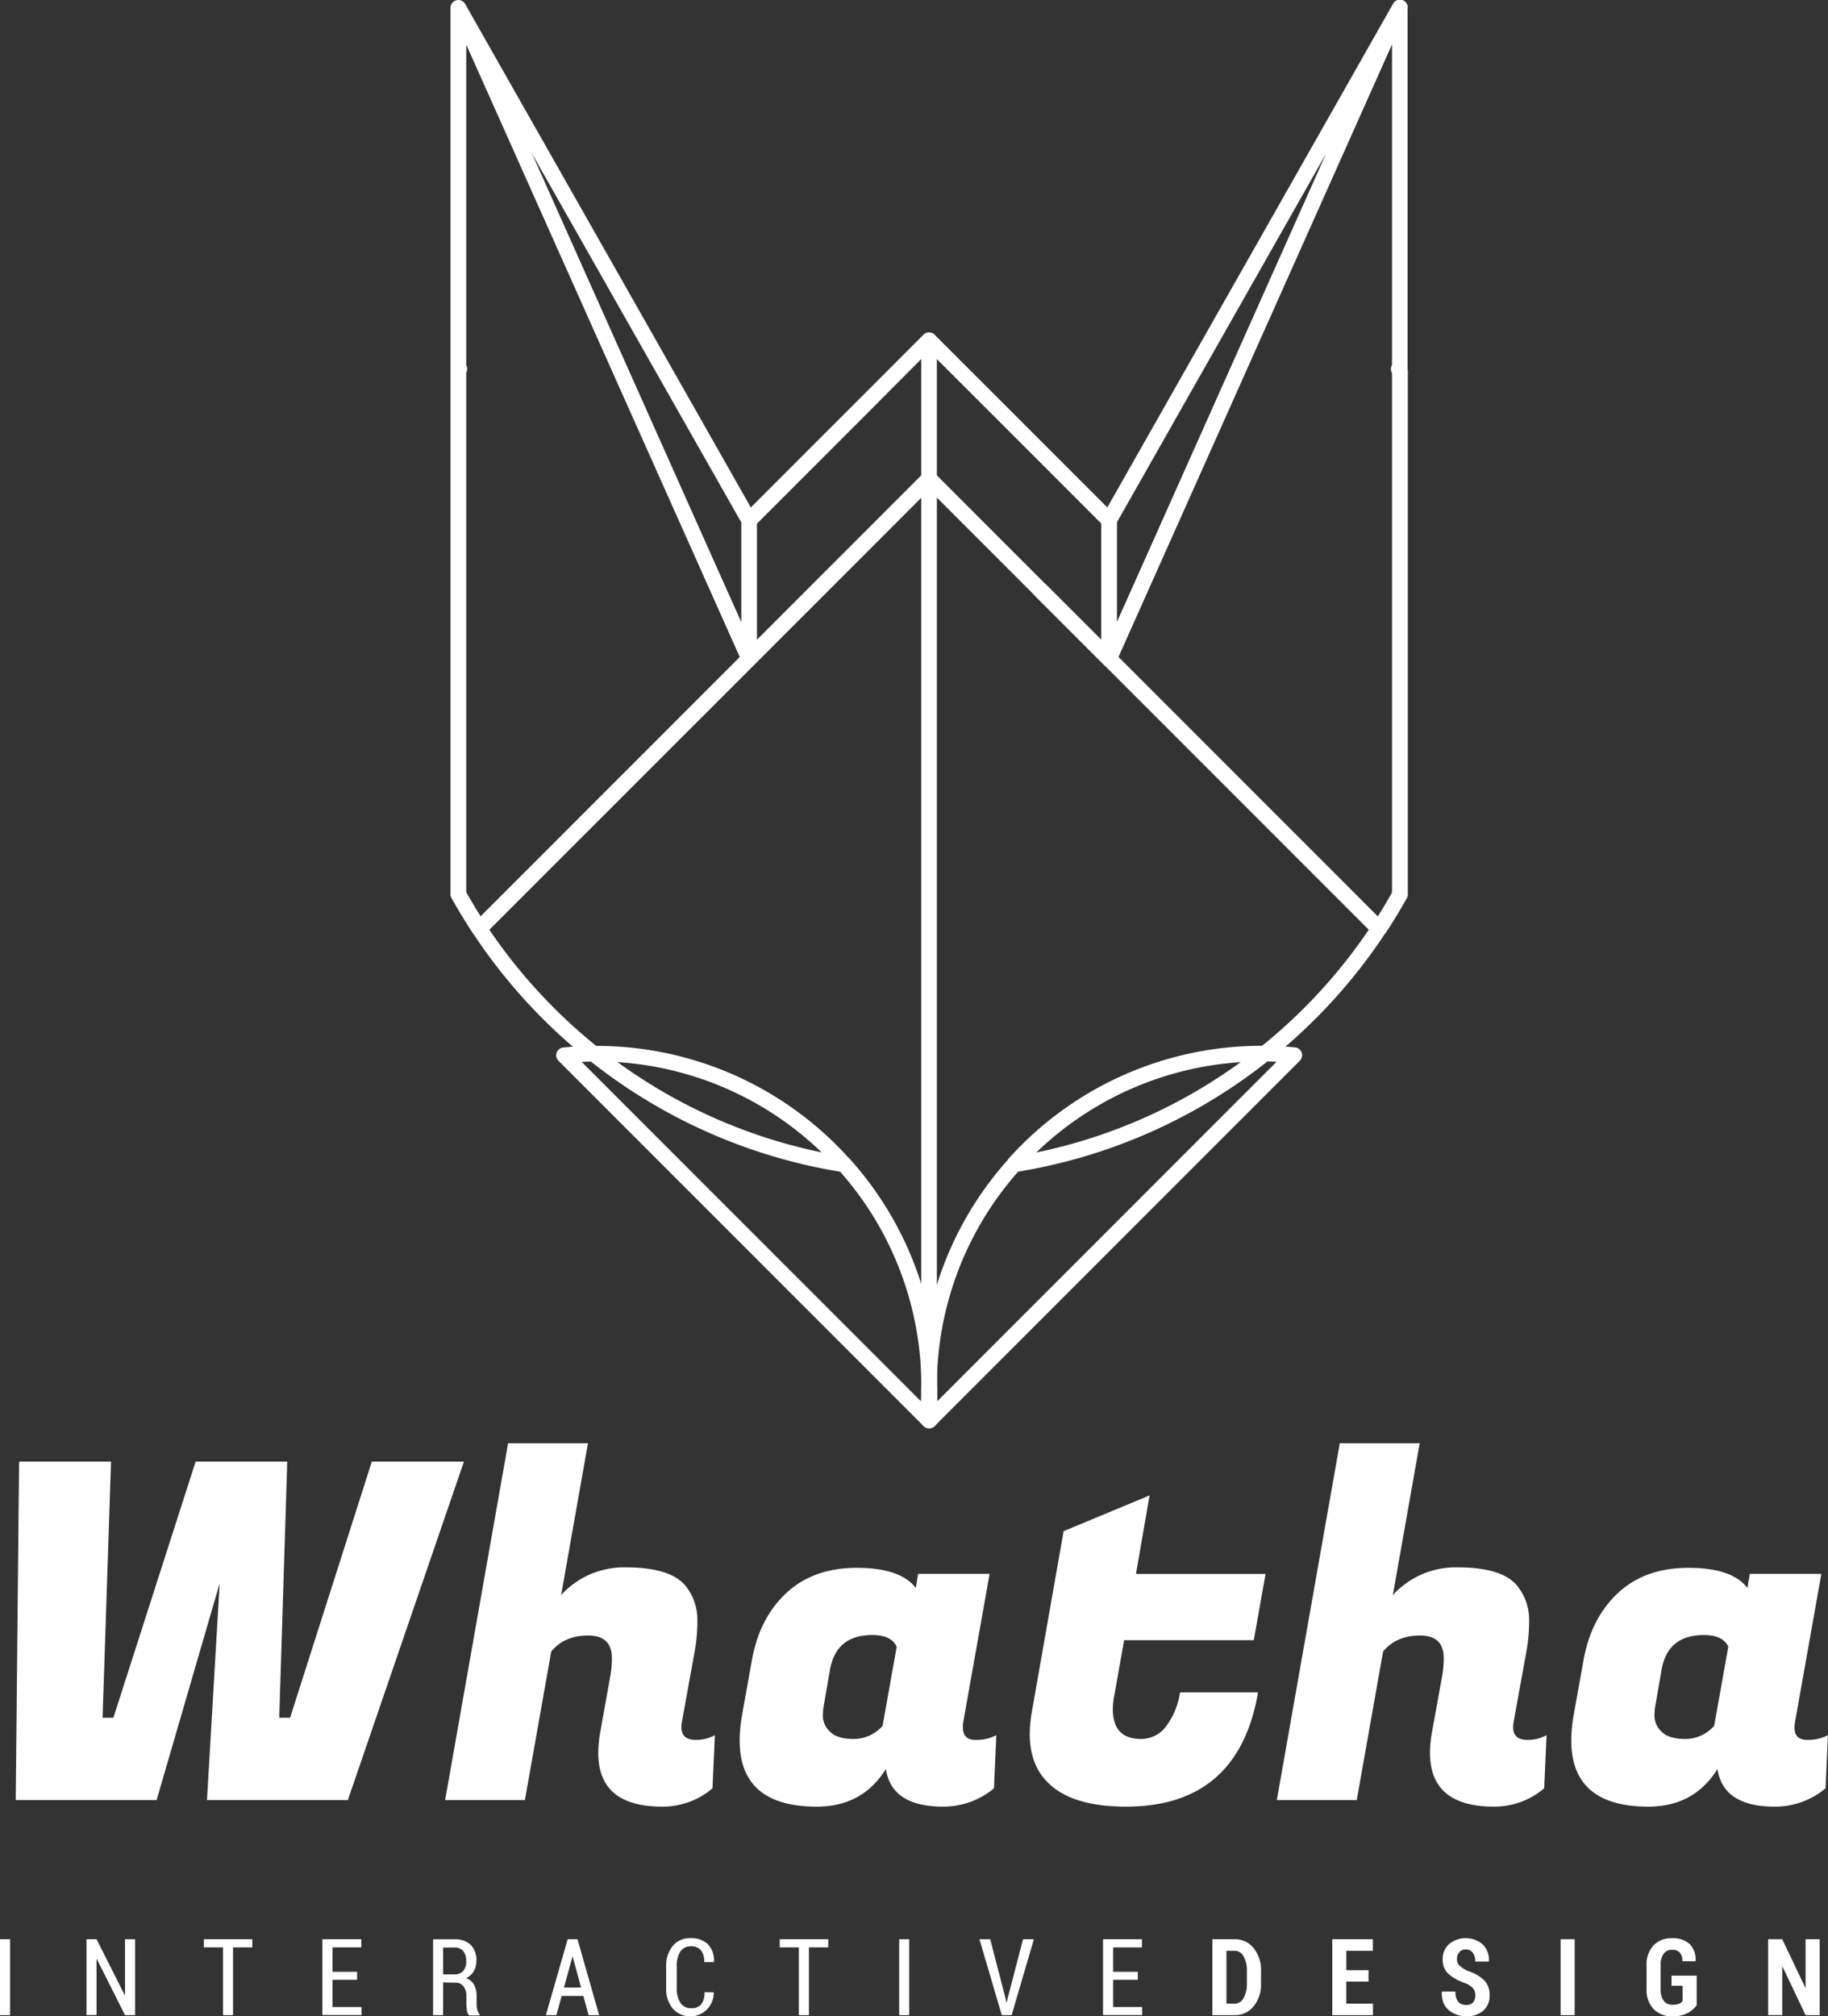 <svg xmlns="http://www.w3.org/2000/svg" viewBox="0 0 544.98 600.86"><rect x="0" y="0" width="544.98" height="600.86" fill="#333333" stroke="none"/><defs><style>.cls-1{fill:#fff;}</style></defs><title>logo</title><g id="Capa_2" data-name="Capa 2"><g id="Capa_1-2" data-name="Capa 1"><path class="cls-1" d="M85.64,435.57l-2.39,76.34h3.23l24.37-76.34h27.46l-34.6,100.86h-42l3.78-64.58L46.69,536.43h-42l1-100.86H33.1l-2.52,76.34H33.8l24.52-76.34Z"/><path class="cls-1" d="M207.37,518.5a11.68,11.68,0,0,0,5.75-1.4l-.7,15.83a22.86,22.86,0,0,1-15,5.46q-19.06,0-19.06-16a35.59,35.59,0,0,1,.56-6L182,499.17a30.73,30.73,0,0,0,.42-5.05q0-6.72-7.08-6.72t-11,4.76l-7.85,44.27H132.71L151.48,430.1h23.81l-8,45.25a25.3,25.3,0,0,1,19.33-8.26q14.15,0,18.35,6.3a16,16,0,0,1,2.94,9.39,50.19,50.19,0,0,1-.84,9.52l-3.78,20.88a9.78,9.78,0,0,0-.14,1.54Q203.17,518.5,207.37,518.5Z"/><path class="cls-1" d="M287.08,514.86q0,3.64,3.71,3.64a12.74,12.74,0,0,0,6.24-1.4l-.7,15.83a23.4,23.4,0,0,1-15.13,5.46q-15.42,0-17.09-11.21-7,11.22-20.6,11.21-23,0-23-19.75a43.77,43.77,0,0,1,.7-7.43l2.94-16.39q2.23-12.6,10.3-20.1t21-7.49q13,0,17.58,6l.7-4.2h21.3l-7.85,44.13A10.58,10.58,0,0,0,287.08,514.86Zm-41.46-6.73a16.66,16.66,0,0,0-.29,3.5,6.42,6.42,0,0,0,2.11,4.42c1.4,1.45,3.75,2.17,7.07,2.17a11.42,11.42,0,0,0,8.62-3.92l4.2-23.54q-1.54-3.5-7.29-3.5-10.79,0-12.6,10.37Z"/><path class="cls-1" d="M335.69,538.39q-16.26,0-23.39-7.28Q307,525.78,307,516.82a39,39,0,0,1,.56-6.31l9.53-54.21,25.63-10.65-4.06,23.4H377.3l-3.51,19.75H335.13l-2.8,15.83a23,23,0,0,0-.56,4.76q0,8.83,8.4,8.83a9.24,9.24,0,0,0,7.5-3.78,22.25,22.25,0,0,0,4.13-10.09h23.26Q369.17,538.39,335.69,538.39Z"/><path class="cls-1" d="M455.33,518.5a11.67,11.67,0,0,0,5.74-1.4l-.7,15.83a22.84,22.84,0,0,1-15,5.46q-19,0-19.05-16a34.59,34.59,0,0,1,.56-6L430,499.17a30.73,30.73,0,0,0,.42-5.05q0-6.72-7.08-6.72t-11,4.76l-7.85,44.27H380.66L399.43,430.1h23.82l-8,45.25a25.32,25.32,0,0,1,19.33-8.26q14.15,0,18.35,6.3a16,16,0,0,1,2.95,9.39,50.19,50.19,0,0,1-.84,9.52l-3.79,20.88a9.78,9.78,0,0,0-.14,1.54Q451.12,518.5,455.33,518.5Z"/><path class="cls-1" d="M535,514.86q0,3.64,3.72,3.64a12.73,12.73,0,0,0,6.23-1.4l-.7,15.83a23.38,23.38,0,0,1-15.13,5.46q-15.4,0-17.09-11.21-7,11.22-20.59,11.21-23,0-23-19.75a43.77,43.77,0,0,1,.7-7.43l2.94-16.39q2.25-12.6,10.3-20.1t21-7.49q13,0,17.58,6l.71-4.2H543l-7.85,44.13A10.58,10.58,0,0,0,535,514.86Zm-41.46-6.73a16.77,16.77,0,0,0-.28,3.5,6.41,6.41,0,0,0,2.1,4.42q2.1,2.18,7.07,2.17a11.4,11.4,0,0,0,8.62-3.92l4.2-23.54q-1.54-3.5-7.28-3.5-10.8,0-12.61,10.37Z"/><path class="cls-1" d="M3,600.53H0V577.91H3Z"/><path class="cls-1" d="M40.27,600.53h-3l-8.39-16.68-.09,0v16.65h-3V577.91h3l8.39,16.64.09,0V577.91h3Z"/><path class="cls-1" d="M75.22,580.34H69.48v20.19h-3V580.34h-5.7v-2.43H75.22Z"/><path class="cls-1" d="M106.47,590H99.12v8.11h8.66v2.39H96.1V577.91h11.61v2.43H99.12v7.28h7.35Z"/><path class="cls-1" d="M132.11,590.79v9.74h-3v-22.6h6.39a6.63,6.63,0,0,1,4.83,1.66,6.39,6.39,0,0,1,1.7,4.77,5.94,5.94,0,0,1-.8,3.1,5.38,5.38,0,0,1-2.28,2.06,4.16,4.16,0,0,1,2.4,2,7.14,7.14,0,0,1,.74,3.39v2a9.22,9.22,0,0,0,.19,1.95,2.73,2.73,0,0,0,.69,1.39v.36h-3.11a2.76,2.76,0,0,1-.67-1.56,15.3,15.3,0,0,1-.15-2.17v-1.91a4.86,4.86,0,0,0-.84-3,2.78,2.78,0,0,0-2.33-1.1Zm0-2.41h3.22a3.47,3.47,0,0,0,2.77-1,4.37,4.37,0,0,0,.89-2.93,4.65,4.65,0,0,0-.87-3,3.18,3.18,0,0,0-2.64-1.07h-3.37Z"/><path class="cls-1" d="M173.91,594.81h-6.47l-1.56,5.72h-3.14l6.5-22.62h2.93l6.45,22.62h-3.14Zm-5.78-2.5h5.11l-2.5-9.19h-.08Z"/><path class="cls-1" d="M212.78,593.73l0,.09a7,7,0,0,1-12.17,4.81,9.1,9.1,0,0,1-2-6.25V586.1a9.26,9.26,0,0,1,2-6.26,6.59,6.59,0,0,1,5.24-2.25,7.18,7.18,0,0,1,5.18,1.79,6.79,6.79,0,0,1,1.8,5.24l0,.1h-2.9a5.25,5.25,0,0,0-1-3.57,3.83,3.83,0,0,0-3-1.14,3.53,3.53,0,0,0-3.08,1.56,7.76,7.76,0,0,0-1.09,4.48v6.33a7.72,7.72,0,0,0,1.12,4.52,3.65,3.65,0,0,0,3.15,1.57,3.71,3.71,0,0,0,3-1.13,5.47,5.47,0,0,0,1-3.61Z"/><path class="cls-1" d="M246.91,580.34h-5.75v20.19h-3V580.34h-5.7v-2.43h14.48Z"/><path class="cls-1" d="M271.07,600.53h-3V577.91h3Z"/><path class="cls-1" d="M299.73,595.34l.31,1.39h.09l.32-1.37L305,577.91h3.23l-6.63,22.62h-2.94L292,577.91h3.21Z"/><path class="cls-1" d="M339.21,590h-7.35v8.11h8.66v2.39H328.84V577.91h11.61v2.43h-8.59v7.28h7.35Z"/><path class="cls-1" d="M361.44,600.53V577.91h6.69a7,7,0,0,1,5.61,2.65,10.28,10.28,0,0,1,2.21,6.8v3.74a10.24,10.24,0,0,1-2.21,6.8,7,7,0,0,1-5.61,2.63Zm4.2-19.18v15.76h2.49a3,3,0,0,0,2.61-1.67,8.37,8.37,0,0,0,1-4.34v-3.77a8.31,8.31,0,0,0-1-4.31,3,3,0,0,0-2.61-1.67Z"/><path class="cls-1" d="M408,590.54h-6.63v6.57h7.94v3.42H397.19V577.91h12.1v3.44h-7.91v5.78H408Z"/><path class="cls-1" d="M439.82,594.66a3.24,3.24,0,0,0-.66-2.14,6.61,6.61,0,0,0-2.37-1.53,14.81,14.81,0,0,1-5-2.78,5.61,5.61,0,0,1-1.68-4.35,5.82,5.82,0,0,1,1.92-4.52,7.79,7.79,0,0,1,10,.11,6.46,6.46,0,0,1,1.86,5l0,.1h-4.08a4.12,4.12,0,0,0-.75-2.67,2.65,2.65,0,0,0-2.15-.91,2.25,2.25,0,0,0-1.87.84,3.16,3.16,0,0,0-.67,2.07,2.5,2.5,0,0,0,.76,1.89,9.85,9.85,0,0,0,2.6,1.64,12,12,0,0,1,4.75,2.74,6.14,6.14,0,0,1,1.62,4.48,5.79,5.79,0,0,1-1.89,4.57,7.36,7.36,0,0,1-5,1.66,8,8,0,0,1-5.26-1.8q-2.19-1.78-2.12-5.46l0-.09h4.09a4.57,4.57,0,0,0,.83,3.06,3.08,3.08,0,0,0,2.43.93,2.6,2.6,0,0,0,2-.77A3.05,3.05,0,0,0,439.82,594.66Z"/><path class="cls-1" d="M469.45,600.53h-4.18V577.91h4.18Z"/><path class="cls-1" d="M505.83,597.55a7.6,7.6,0,0,1-2.67,2.33,9.19,9.19,0,0,1-4.51,1,7.58,7.58,0,0,1-5.64-2.14,8.23,8.23,0,0,1-2.12-6.06v-6.87a8.41,8.41,0,0,1,2.06-6.06,7.24,7.24,0,0,1,5.46-2.14,7.36,7.36,0,0,1,5.34,1.75,6.42,6.42,0,0,1,1.74,5l0,.1h-3.94a3.72,3.72,0,0,0-.75-2.58,2.88,2.88,0,0,0-2.24-.81A3,3,0,0,0,496,582.2a5.76,5.76,0,0,0-.91,3.56v6.9a5.85,5.85,0,0,0,.92,3.6,3.14,3.14,0,0,0,2.64,1.18,5,5,0,0,0,1.92-.3,2.72,2.72,0,0,0,1.07-.8v-4.57h-3.31v-3h7.5Z"/><path class="cls-1" d="M542.5,600.53h-4.2l-6.87-14.43-.09,0v14.41h-4.2V577.91h4.2l6.88,14.45.08,0V577.91h4.2Z"/><path class="cls-1" d="M415,2.34V109.66h2.33L415.68,108l-.31.3a2.33,2.33,0,0,0-.38,2.84l.25.45,2.07-1.07H415v156h2.33l-2-1.13q-2.89,5.21-6.15,10.15l3.89,2.57c2.24-3.4,4.36-6.87,6.34-10.45a2.29,2.29,0,0,0,.3-1.14V110.51a2.35,2.35,0,0,0-.26-1.07c-.12-.23-.24-.44-.36-.65L417,110l1.63,1.66.31-.29a2.39,2.39,0,0,0,.7-1.67V2.34Z"/><path class="cls-1" d="M308.35,174.05h0a2.35,2.35,0,0,0-.68,1.65,2.38,2.38,0,0,0,.68,1.65L329,198a2.35,2.35,0,0,0,1.65.69h0v-2.34L329,198l80.42,80.42,1.66-1.65-1.95-1.28c-1.38,2.08-2.8,4.13-4.28,6.15a158.86,158.86,0,0,1-29.28,30.57L377,314l.05-2.34h-.85a101.33,101.33,0,0,0-75.64,33.77l3.48,3.12a96.66,96.66,0,0,1,72.16-32.22H377a2.36,2.36,0,0,0,1.51-.51,163.5,163.5,0,0,0,30.15-31.47q2.26-3.11,4.4-6.33a2.36,2.36,0,0,0-.3-2.94l-80.43-80.42a2.35,2.35,0,0,0-1.65-.68h0v2.33l1.65-1.65-20.64-20.63L310,175.71l1.66,1.65h0l-3.3-3.3Z"/><path class="cls-1" d="M279.31,413.25a96.5,96.5,0,0,1,24.74-64.67L302.31,347l.37,2.3a162,162,0,0,0,75.79-33.47L377,314l0,2.33c2.91,0,5.78.18,8.63.45l.22-2.33-1.65-1.65L275.78,421.23l3.3,3.31L387.49,316.13a2.33,2.33,0,0,0-1.43-4q-4.46-.42-9-.47a2.41,2.41,0,0,0-1.48.51A157.29,157.29,0,0,1,302,344.71a2.36,2.36,0,0,0-1.38.75,101.22,101.22,0,0,0-25.93,67.79Z"/><path class="cls-1" d="M332.66,156.22l50.4-88.81,12.29-21.65L384.42,70.23l-43.17,96.63-12.74,28.51,2.14.95L329,194.67h0l3.31,3.3h0a2.81,2.81,0,0,0,.48-.7l12.73-28.5,43.17-96.63L419.44,3.29a2.33,2.33,0,0,0-4.16-2.11L379,65.11l-50.4,88.8,4.06,2.31Z"/><path class="cls-1" d="M275.32,103.05,296,123.69,328.3,156v34.66l-16.65-16.64-33-33-3.3,3.31,33,33L329,198a2.33,2.33,0,0,0,4-1.65V155.07a2.35,2.35,0,0,0-.68-1.65l-33-33L278.62,99.75l-3.3,3.3Z"/><path class="cls-1" d="M274.64,413.25q0,5,.47,9.86l2.32-.22-1.65-1.66-.46.47,3.3,3.3.46-.46a2.35,2.35,0,0,0,.68-1.88q-.45-4.64-.45-9.41Z"/><path class="cls-1" d="M274.64,413.25v10.1H277l1.65-1.65-.46-.47-3.3,3.31.46.46a2.34,2.34,0,0,0,4-1.65v-10.1Z"/><path class="cls-1" d="M253.37,345.46a101.3,101.3,0,0,0-75.63-33.77h-.86l.05,2.34,1.46-1.83a159.21,159.21,0,0,1-29.29-30.57c-1.47-2-2.9-4.07-4.26-6.15L140.93,278q2.13,3.24,4.4,6.34a163.5,163.5,0,0,0,30.15,31.47,2.33,2.33,0,0,0,1.5.51h.76a96.62,96.62,0,0,1,72.15,32.22l3.48-3.12Z"/><polyline class="cls-1" points="274.64 142.68 274.64 413.25 279.31 413.25 279.31 142.68"/><path class="cls-1" d="M277,413.25h-2.33c0,3.18-.16,6.32-.45,9.41l2.32.23,1.65-1.66-108.4-108.4-1.65,1.65.22,2.33c2.85-.27,5.72-.43,8.62-.45l0-2.33-1.45,1.82a162,162,0,0,0,75.79,33.47l.36-2.3-1.74,1.56a96.51,96.51,0,0,1,24.75,64.67h4.67a101.22,101.22,0,0,0-25.94-67.79,2.37,2.37,0,0,0-1.37-.75,157.32,157.32,0,0,1-73.61-32.51,2.36,2.36,0,0,0-1.47-.51c-3,0-6,.19-9,.47a2.33,2.33,0,0,0-1.43,4l108.4,108.41a2.34,2.34,0,0,0,4-1.43q.46-4.86.47-9.86Z"/><path class="cls-1" d="M225,156.72l33-33L274.64,107v34.67l-32.35,32.35-20.62,20.62L225,198l20.62-20.62,33-33a2.36,2.36,0,0,0,.69-1.66V101.4a2.33,2.33,0,0,0-4-1.65l-20.63,20.64-33,33,3.31,3.3Z"/><path class="cls-1" d="M134.61,3.49l36.27,63.92L221,155.68v40.64h4.67V155.07a2.36,2.36,0,0,0-.3-1.16l-50.4-88.8L138.67,1.18l-4.06,2.31Z"/><path class="cls-1" d="M223.32,196.33l-1.65-1.65h0l-80.42,80.42,1.66,1.65,1.94-1.29c-2.18-3.29-4.22-6.67-6.15-10.13l-2,1.14H139v-156h-2.33l2,1.15c.12-.21.21-.38.28-.49a2.33,2.33,0,0,0-.37-2.86l-.3-.3-1.64,1.67H139V13.29l26.29,58.84,43.18,96.63,12.73,28.51a2.72,2.72,0,0,0,.44.66h0l1.69-1.61-1.65-1.65,1.65,1.65,1.69-1.61h0l-1.69,1.61,2.13-.95L212.7,166.85,169.53,70.23,138.77,1.38a2.34,2.34,0,0,0-4.47,1V109.66a2.39,2.39,0,0,0,.7,1.67l.31.29,1.63-1.66-2-1.2c-.15.24-.25.45-.33.59a2.3,2.3,0,0,0-.31,1.14v156a2.36,2.36,0,0,0,.3,1.13c2,3.57,4.09,7,6.34,10.44a2.32,2.32,0,0,0,3.6.36L225,198h0a2.34,2.34,0,0,0,0-3.26Z"/></g></g></svg>